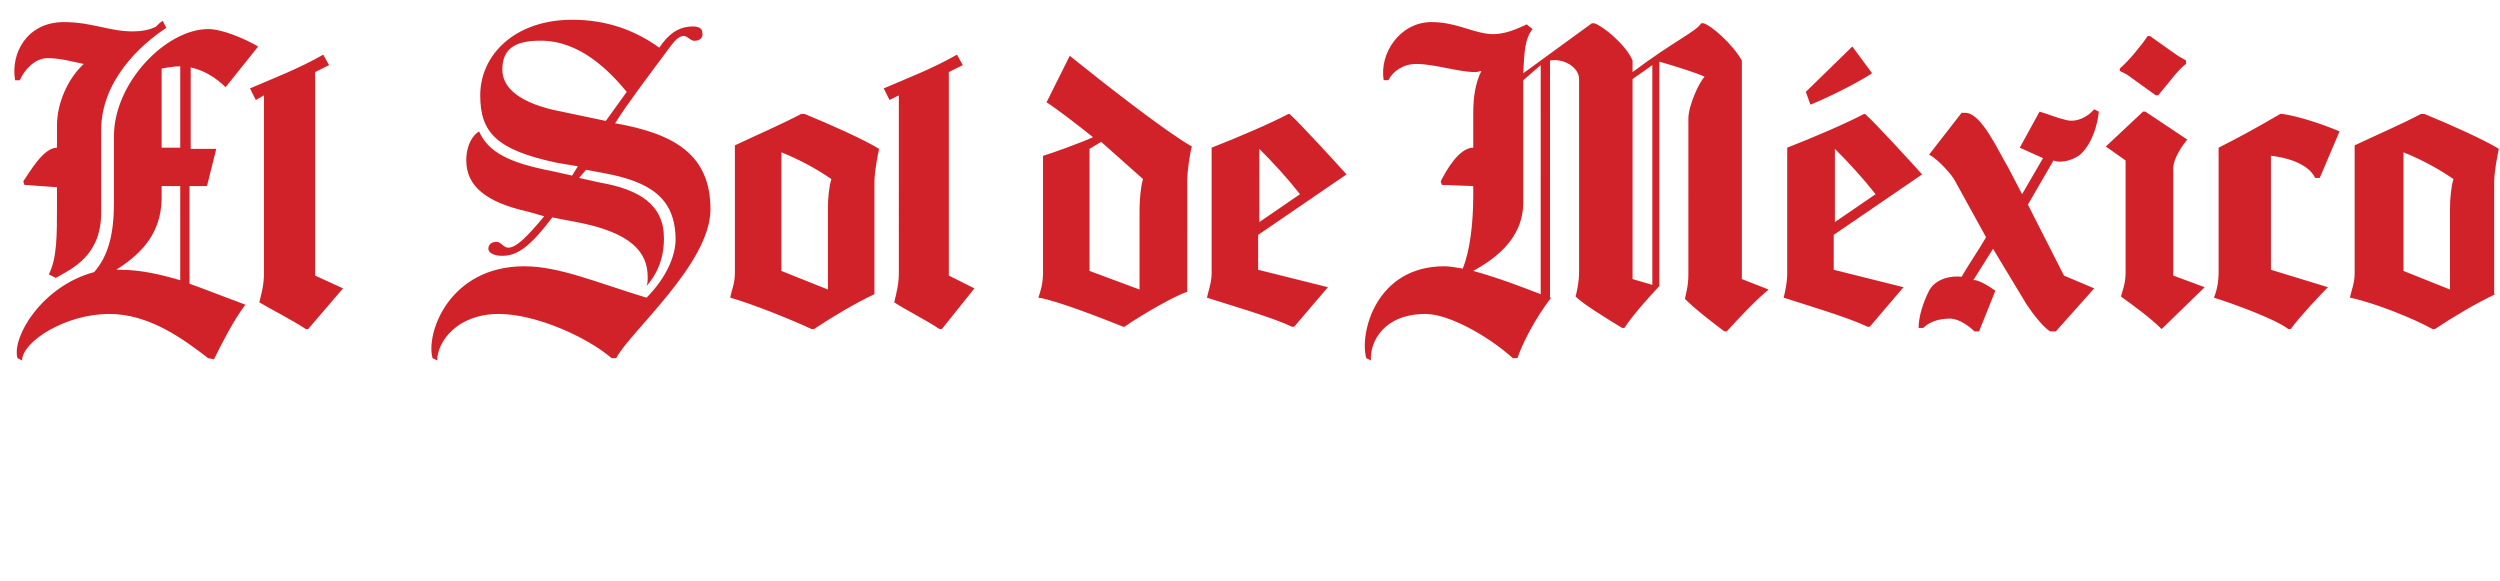 <?xml version="1.0" encoding="utf-8"?>
<!-- Generator: Adobe Illustrator 21.1.0, SVG Export Plug-In . SVG Version: 6.00 Build 0)  -->
<svg version="1.1" id="Capa_1" xmlns="http://www.w3.org/2000/svg" xmlns:xlink="http://www.w3.org/1999/xlink" x="0px" y="0px"
	 viewBox="0 0 215 50" style="enable-background:new 0 0 215 50;" xml:space="preserve">
<style type="text/css">
	.st0{fill:#D12229;}
</style>
<g>
	<g>
		<path class="st0" d="M161.3,16.7c-1.1-1.4-2.3-2.7-3.5-3.9v6.3L161.3,16.7z M157.7,20.2v3l6,1.5l-2.9,3.4h-0.2
			c-1.6-0.8-5.7-2-7.2-2.5c0.1-0.5,0.3-1.2,0.3-2.1V12.7c2.3-0.9,5.1-2.1,6.6-2.9h0.1c0.8,0.7,4.1,4.3,4.9,5.2L157.7,20.2z
			 M210.7,17.9c0-0.8,0.1-1.9,0.3-2.5c-1.3-0.9-2.8-1.7-4.3-2.3v10.2l4,1.6V17.9z M214.6,25.3c-1.7,0.8-3.7,2-5.2,3h-0.2
			c-1.6-0.9-5.1-2.3-7.1-2.7c0.1-0.6,0.4-1.2,0.4-2.1v-11c1.9-0.9,4-1.8,5.7-2.7h0.3c2.2,0.9,5.1,2.2,6.4,3
			c-0.1,0.5-0.4,1.9-0.4,2.9V25.3z M21.5,7.6c2.1-0.9,4.2-1.7,6.3-2.9l0.5,0.9l-1.2,0.6v17.5l2.4,1.1l-3,3.5h-0.2
			c-1.2-0.8-3-1.7-4-2.3c0.2-0.8,0.4-1.5,0.4-2.5V8.2L22,8.6L21.5,7.6z M71.2,17.9c0-0.8,0.1-1.9,0.3-2.5c-1.3-0.9-2.8-1.7-4.3-2.3
			v10.2l4,1.6V17.9z M75.2,25.3c-1.7,0.8-3.7,2-5.2,3h-0.2c-1.7-0.8-5.2-2.2-7-2.7c0.1-0.6,0.4-1.2,0.4-2.1v-11
			c1.9-0.9,4-1.8,5.7-2.7h0.3c2.2,0.9,5.1,2.2,6.4,3c-0.1,0.5-0.4,1.9-0.4,2.9V25.3z M140.4,24l1.7,0.5V5.6l-1.7,1.2V24z M131,11.2
			v6.2c0,3.3-2.7,5-4.3,5.9c2.2,0.6,4.5,1.5,5.8,2V5.6L131,6.9C131,8.4,131,10,131,11.2 M133.4,25.6c-1.4,1.8-2.5,4-2.9,5.2l-0.4,0
			c-2.1-1.9-5.5-3.8-7.5-3.8c-3.6,0-4.8,2.4-4.7,4l-0.4-0.2c-0.6-2.1,0.8-7.9,6.7-7.9c0.5,0,1,0.1,1.6,0.2c0.6-1.5,0.9-3.8,0.9-6.3
			v-0.8l-2.7-0.1l-0.1-0.3c0.5-1,1.6-2.9,2.8-2.9h0V9.7c0-1.4,0.2-2.6,0.7-3.6c-0.1,0-0.3,0.1-0.5,0.1c-1.5,0-3.5-0.7-5.1-0.7
			c-1.1,0-2,0.6-2.4,1.4l-0.4,0c-0.4-2.3,1.4-5,4.1-5c2,0,3.3,0.8,4.8,1c1.4,0.2,2.7-0.5,3.4-0.8l0.5,0.4c-0.7,0.9-0.7,2-0.8,3.8
			l5.9-4.3h0.2c0.7,0.2,2.7,1.8,3.3,3.2v1c3.6-2.7,5.5-3.5,5.9-4.2h0.2c0.7,0.2,2.5,1.8,3.3,3.2v18.8l2.3,0.9
			c-1.1,0.9-2.6,2.5-3.6,3.6h-0.2c-1.2-0.9-2.5-1.9-3.4-2.8c0.1-0.5,0.3-1.1,0.3-2.1V10.2c0-1.1,0.9-3.1,1.4-3.6
			c-0.6-0.3-2.5-0.9-3.9-1.3v19.3c-1.1,1.2-2.2,2.4-3,3.6h-0.2c-1.3-0.8-3.3-2-4-2.7c0.1-0.4,0.3-1.2,0.3-2.1V6.8
			c0-1-1.3-1.8-2.5-1.6V25.6z M2.1,15.9L2,15.6c0.5-0.7,1.7-2.9,2.9-2.9v-1.9c0-1.9,0.9-4,2.3-5.3C6.2,5.3,5.2,5,4.1,5
			C3,5,2.1,6,1.7,6.9l-0.4,0c-0.4-2.3,1-5,4.2-5c2.4,0,3.9,0.8,5.9,0.8c0.7,0,1.4-0.1,2-0.4C13.7,2,13.8,1.9,14,1.8l0.3,0.6
			C12,3.9,8.7,7,8.7,11.2v7.1c0,3.7-2.5,4.8-3.9,5.6l-0.6-0.3c0.7-1.4,0.7-3.3,0.7-5.9v-1.6L2.1,15.9z M13.9,5.9v6.8h1.6v-7
			C15,5.7,14.4,5.8,13.9,5.9 M10,23.2c0.1,0,0.2,0,0.3,0c1.8,0,3.5,0.4,5.2,0.9v-8.1h-1.6v1C13.9,20.4,11.7,22.1,10,23.2 M17.9,30.8
			c-2.2-1.7-5.1-3.8-8.5-3.8c-3.8,0-7.5,2.4-7.5,4l-0.4-0.2c-0.5-1.8,2.1-6.2,6.6-7.4c1.2-1.4,1.7-3.2,1.7-6v-5.7
			c0-4.6,4.5-9.2,8.1-9.2c1.2,0,3.1,0.8,4.3,1.5l-2.8,3.5c-0.9-0.9-2-1.5-3-1.7v7h2.2l-0.8,3.2h-1.5v8.4c1.4,0.5,2.9,1.1,4.8,1.8
			c-1.1,1.5-1.9,3.1-2.7,4.7L17.9,30.8z M76,7.6c2.1-0.9,4.2-1.7,6.3-2.9l0.5,0.9l-1.2,0.6v17.5l2.2,1.1L81,28.3h-0.2
			c-1.2-0.8-3-1.7-3.9-2.3c0.2-0.8,0.4-1.6,0.4-2.5V8.2l-0.8,0.4L76,7.6z M111.8,16.7c-1.1-1.4-2.3-2.7-3.5-3.9v6.3L111.8,16.7z
			 M108.2,20.2v3l6,1.5l-2.9,3.4h-0.2c-1.6-0.8-5.8-2-7.3-2.5c0.1-0.5,0.4-1.3,0.4-2.1V12.7c2.3-0.9,5.1-2.1,6.6-2.9h0.1
			c0.8,0.7,4.1,4.3,4.9,5.2L108.2,20.2z M171.6,25l-1.4,3.5h-0.4c-0.4-0.4-1.3-1.1-2.1-1.1c-0.8,0-1.7,0.2-2.3,0.8H165
			c0-1,0.4-2.2,0.9-3.2c0.6-1.1,2-1.3,2.8-1.2c0.5-0.9,1.6-2.5,2.1-3.4l-2.7-4.9c-0.2-0.4-1.4-1.8-2.2-2.2l2.8-3.6h0.3
			c1.4,0,2.8,3.2,3.7,4.7l1.2,2.3l1.8-3.1l-2-0.9l1.7-3.1c0.7,0.2,1.4,0.5,2.2,0.7c1,0.3,2-0.3,2.5-0.9l0.4,0.2
			c-0.1,1-0.5,2.6-1.5,3.6c-0.5,0.5-1.7,0.9-2.4,0.6l-2.2,3.8l3.1,6.1l2.6,1.1l-3.3,3.7h-0.5c-0.6-0.4-1.4-1.4-2-2.3l-2.9-4.8
			l-1.7,2.7C170,24,170.9,24.5,171.6,25 M53,30.8h-0.4C50.5,29,46.1,27,42.9,27c-3.6,0-5.3,2.4-5.3,4l-0.4-0.2
			c-0.6-2.1,1.4-7.9,7.9-7.9c3,0,6.2,1.4,10.5,2.7c1.7-1.7,2.5-3.6,2.5-5c0-3.7-2.4-5-6.1-5.7l-1.6-0.3l-0.6,0.7l1.8,0.4
			c3.4,0.6,5.5,1.9,5.5,4.8c0,1.9-0.7,3.2-1.5,4.1c0.1-0.2,0.1-0.5,0.1-0.8c0-2.1-1.4-3.8-6.1-4.7l-2.1-0.4c-1.9,2.5-3,3.3-4.3,3.3
			c-0.8,0-1.2-0.3-1.2-0.6c0-0.4,0.3-0.6,0.7-0.6c0.4,0,0.6,0.5,1,0.5c0.7,0,1.6-0.9,3.1-2.7l-1.4-0.4c-3.6-0.8-5.3-2.2-5.3-4.4
			c0-1.4,0.6-2.2,1.1-2.5c0.8,1.8,2.6,2.7,6.2,3.4l1.8,0.4l0.5-0.8L47.9,14c-5.2-1.1-6.6-2.6-6.6-5.8c0-3.5,3-6.5,7.9-6.5
			c3,0,5.4,0.9,7.5,2.4c0.8-1.2,1.6-1.7,2.5-1.8c0.8-0.1,1.2,0.1,1.2,0.5c0.1,0.4-0.2,0.7-0.6,0.7c-0.4,0.1-0.7-0.5-1.1-0.4
			c-0.5,0.1-0.9,0.7-1.2,1.1c-1.7,2.3-3.4,4.5-4.6,6.4c5.1,0.9,8.2,2.7,8.2,7.4C61.1,22.7,54.1,28.6,53,30.8 M155.3,7.9l4-3.9
			l1.7,2.3c-1.2,0.8-3.8,2.1-5.3,2.7L155.3,7.9z M53.9,7.9c-1.5-1.8-4-4.4-7.4-4.4c-2.1,0-3.3,0.6-3.3,2.5c0,1.5,1.4,2.9,5.1,3.6
			l3.8,0.8L53.9,7.9z M201.2,11.3l-1.7,4h-0.4c-0.6-1.3-2.7-1.8-3.8-1.9v9.8l4.9,1.5c-0.6,0.6-2.4,2.5-3.2,3.6h-0.2
			c-1.2-0.9-4.8-2.2-6.4-2.7c0.2-0.5,0.4-1.2,0.4-2.2V12.7c1.8-0.9,3.6-1.9,5.3-2.9h0.2C197.7,10,199.8,10.7,201.2,11.3 M189.6,24.7
			l-3.7,3.6c-1-1-2.4-2-3.5-2.8c0.1-0.4,0.4-1.1,0.4-2l0-9.7l-1.7-1.2l3.2-3h0.2l3.6,2.4c-0.4,0.5-1.2,1.6-1.2,2.5v9.2L189.6,24.7z
			 M188,5.5c-0.6,0.4-1.3,1.4-2.4,2.7h-0.2l-2.5-1.8l-0.6-0.3V5.9c0.7-0.6,1.8-1.9,2.4-2.8h0.2l2.4,1.7l0.7,0.4V5.5z M98,18
			c0-0.7,0.1-2,0.3-2.6l-3.6-3.2l-1,0.6v10.5l4.3,1.6V18z M102.1,25.1c-1,0.3-3.8,1.9-5.4,3h-0.1c-1.5-0.6-5.8-2.3-7.3-2.5
			c0.2-0.6,0.4-1.2,0.4-2.2v-10c0.7-0.2,3.2-1.1,4.3-1.6c-1.5-1.2-3.2-2.5-4-3L92,4.8c2.6,2.1,8.2,6.5,10.5,7.8
			c-0.2,0.7-0.4,2.2-0.4,3V25.1z"/>
	</g>
</g>
</svg>
